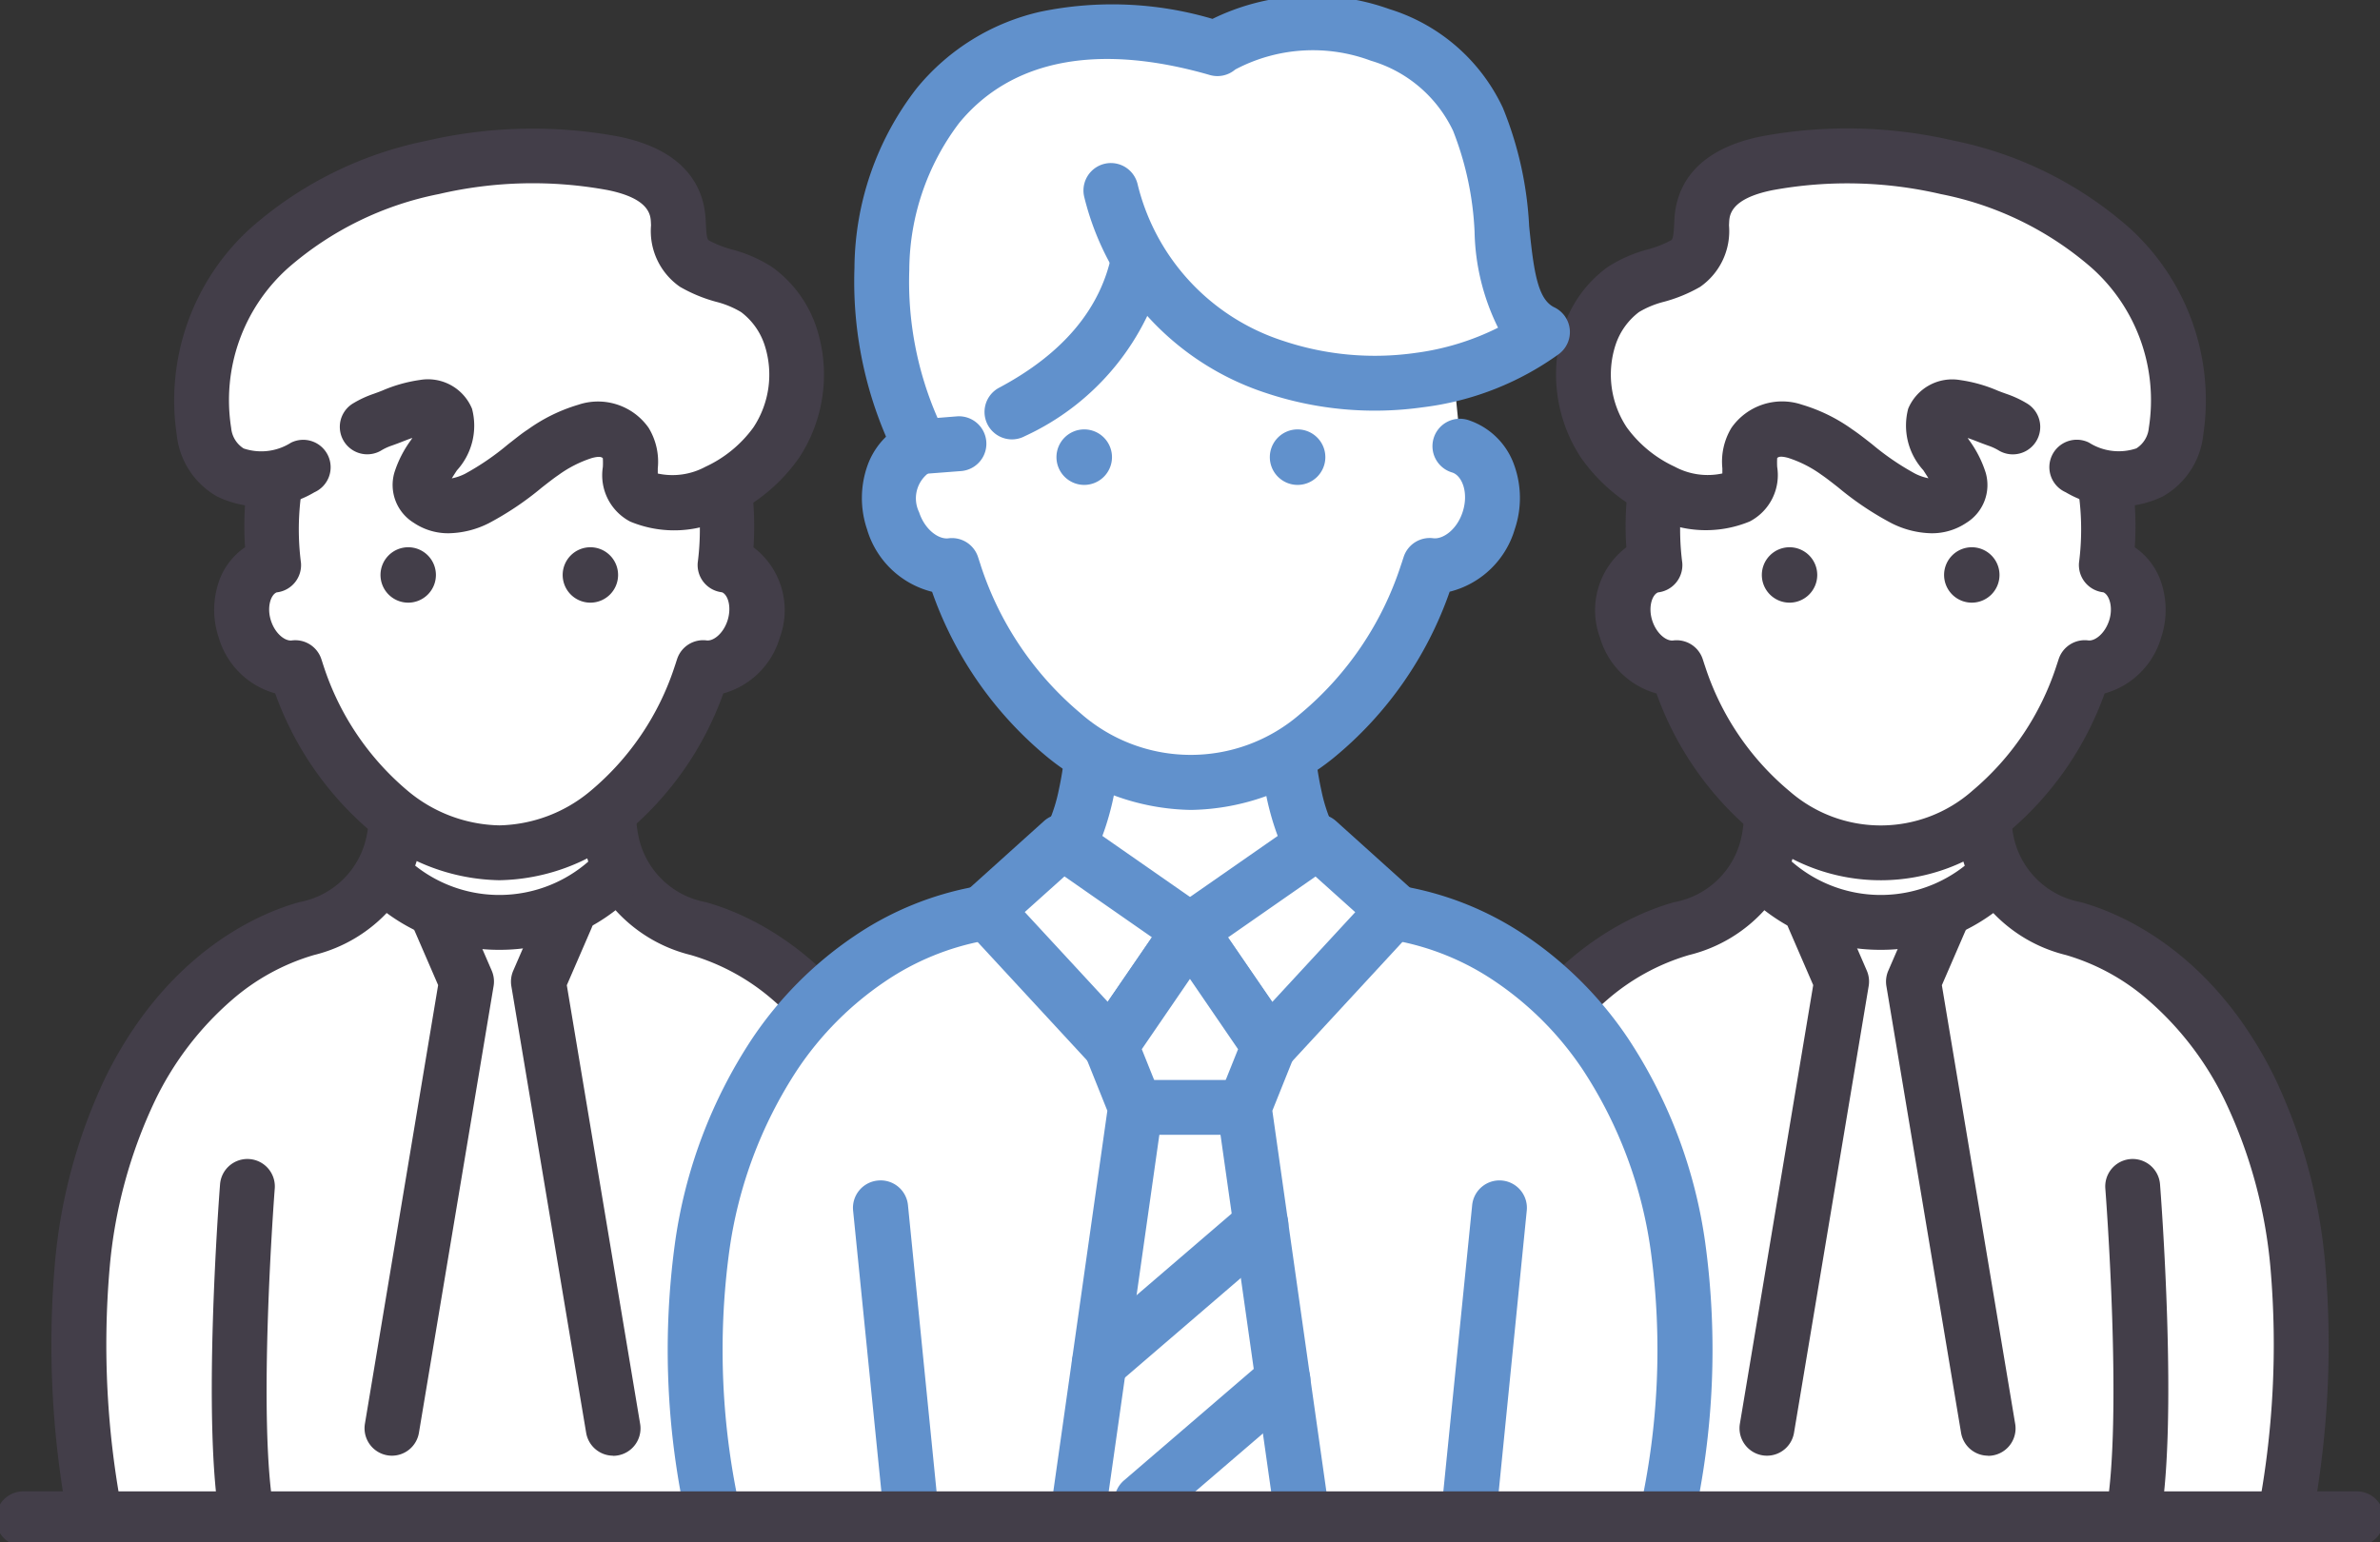 <svg xmlns="http://www.w3.org/2000/svg" xmlns:xlink="http://www.w3.org/1999/xlink" width="86.762" height="56.225" viewBox="0 0 86.762 56.225">
  <rect x="0" y="0" width="86.762" height="56.225" fill="#333333" stroke="none"/>
  <defs>
    <clipPath id="clip-path">
      <rect id="사각형_1531" data-name="사각형 1531" width="86.762" height="56.225" fill="none"/>
    </clipPath>
  </defs>
  <g id="그룹_546" data-name="그룹 546" clip-path="url(#clip-path)">
    <path id="패스_4164" data-name="패스 4164" d="M33.657,60.332c2.568-14.347-3.424-20.352-7.7-21.52s-3.139-5.628-3.139-5.628H14.825s1.142,4.46-3.139,5.628-10.272,7.172-7.7,21.52" transform="translate(-0.503 -4.957)" fill="#fff"/>
    <path id="패스_4165" data-name="패스 4165" d="M33.658,61.332a1,1,0,0,1-.986-1.176,32.51,32.51,0,0,0,.471-8.972,17.766,17.766,0,0,0-1.666-6.108,11.386,11.386,0,0,0-2.8-3.662,7.957,7.957,0,0,0-2.988-1.636,5.452,5.452,0,0,1-2.795-1.689,5.069,5.069,0,0,1-1.1-2.333,6.745,6.745,0,0,1-.117-1.57H15.959a6.745,6.745,0,0,1-.117,1.57,5.069,5.069,0,0,1-1.1,2.333,5.452,5.452,0,0,1-2.795,1.689,7.957,7.957,0,0,0-2.988,1.636,11.386,11.386,0,0,0-2.8,3.662A17.766,17.766,0,0,0,4.5,51.184a32.51,32.51,0,0,0,.471,8.972A1,1,0,0,1,3,60.508a34.492,34.492,0,0,1-.492-9.53,19.749,19.749,0,0,1,1.865-6.794c2.293-4.608,5.7-5.967,7.052-6.337a3.072,3.072,0,0,0,2.457-2.481,4.994,4.994,0,0,0-.024-1.934,1,1,0,0,1,.969-1.248h7.989a1,1,0,0,1,.969,1.248,5.016,5.016,0,0,0-.012,1.989,3.071,3.071,0,0,0,2.445,2.426c1.357.37,4.759,1.729,7.052,6.337a19.749,19.749,0,0,1,1.865,6.794,34.492,34.492,0,0,1-.492,9.53A1,1,0,0,1,33.658,61.332Z" transform="translate(-0.503 -4.957)" fill="#433e49"/>
    <path id="패스_4166" data-name="패스 4166" d="M16.8,58.948a1,1,0,0,1-.988-1.165L18.481,41.79l-.9-2.078a1,1,0,0,1,1.835-.8l1.018,2.349a1,1,0,0,1,.069.563L17.781,58.113A1,1,0,0,1,16.8,58.948Z" transform="translate(-2.509 -5.873)" fill="#433e49"/>
    <path id="패스_4167" data-name="패스 4167" d="M25.8,58.948a1,1,0,0,1-.985-.835L22.088,41.828a1,1,0,0,1,.069-.563l1.018-2.349a1,1,0,0,1,1.835.8l-.9,2.078,2.673,15.994a1,1,0,0,1-.988,1.165Z" transform="translate(-3.447 -5.873)" fill="#433e49"/>
    <path id="패스_4168" data-name="패스 4168" d="M20.653,40.22h-.042a6.882,6.882,0,0,1-4.938-2.108,1,1,0,0,1,1.436-1.392,4.933,4.933,0,0,0,7.043.042l.053-.053a1,1,0,1,1,1.414,1.414l-.05.05A6.878,6.878,0,0,1,20.653,40.22Z" transform="translate(-2.449 -5.589)" fill="#433e49"/>
    <path id="패스_4169" data-name="패스 4169" d="M10.55,63.971a1,1,0,0,1-.981-.812c-.689-3.6-.043-12.026-.015-12.383a1,1,0,0,1,1.994.156c-.007.085-.654,8.511-.015,11.851a1,1,0,0,1-.983,1.188Z" transform="translate(-1.532 -7.597)" fill="#433e49"/>
    <path id="패스_4170" data-name="패스 4170" d="M32.466,63.971a1,1,0,0,1-.983-1.188c.639-3.34-.008-11.767-.015-11.851a1,1,0,0,1,1.994-.156c.028.357.675,8.78-.015,12.383A1,1,0,0,1,32.466,63.971Z" transform="translate(-4.85 -7.597)" fill="#433e49"/>
    <path id="패스_4171" data-name="패스 4171" d="M28.155,22.389a1.3,1.3,0,0,0-.177-.034c.482-5.837-2.737-10.5-8.228-10.614-5.49.111-8.709,4.777-8.227,10.614a1.249,1.249,0,0,0-.177.034,1.767,1.767,0,0,0-.871,2.309,1.836,1.836,0,0,0,1.836,1.4c.031.09.058.18.089.271a10.886,10.886,0,0,0,3.382,5,6.043,6.043,0,0,0,7.888.038A10.846,10.846,0,0,0,27.1,26.365c.032-.091.06-.181.089-.271a1.835,1.835,0,0,0,1.836-1.4,1.766,1.766,0,0,0-.87-2.309" transform="translate(-1.547 -1.754)" fill="#fff"/>
    <path id="패스_4172" data-name="패스 4172" d="M19.751,10.741h.02a8.893,8.893,0,0,1,6.6,2.916,11.255,11.255,0,0,1,2.643,8.051,2.88,2.88,0,0,1,.958,3.3,2.972,2.972,0,0,1-2.057,2.029,11.743,11.743,0,0,1-3.635,5.154,7.382,7.382,0,0,1-4.532,1.656,7.409,7.409,0,0,1-4.589-1.7,11.8,11.8,0,0,1-3.58-5.112,2.976,2.976,0,0,1-2.057-2.029,3.178,3.178,0,0,1,.023-2.1,2.5,2.5,0,0,1,.936-1.2,11.256,11.256,0,0,1,2.643-8.051,8.892,8.892,0,0,1,6.6-2.916Zm8.122,12.61-.066-.011a1,1,0,0,1-.825-1.068A9.528,9.528,0,0,0,24.89,15a6.983,6.983,0,0,0-10.279,0,9.528,9.528,0,0,0-2.092,7.276,1,1,0,0,1-.828,1.068l-.064.01c-.221.1-.357.56-.2,1.037s.517.745.756.714a1,1,0,0,1,1.075.67c.016.047.031.093.046.14s.026.082.04.123A9.962,9.962,0,0,0,16.4,30.579a5.363,5.363,0,0,0,3.349,1.268,5.336,5.336,0,0,0,3.3-1.234,9.915,9.915,0,0,0,3.1-4.582c.018-.05.034-.1.049-.149l.033-.1a1,1,0,0,1,1.078-.678c.24.031.6-.242.756-.714S28.1,23.455,27.873,23.351Z" transform="translate(-1.547 -1.754)" fill="#433e49"/>
    <path id="패스_4173" data-name="패스 4173" d="M14.683,16.563a3.69,3.69,0,0,1,.766-.336c.552-.208,1.785-.777,2.121.047.36.883-1.741,2.212-.636,2.957,1.269.854,3.178-1.087,4.161-1.749.786-.528,2.282-1.386,3.019-.317.409.6-.192,1.574.584,1.945,1.652.789,4.007-.63,4.891-1.978a4.5,4.5,0,0,0,.511-3.9,3.466,3.466,0,0,0-1.221-1.671c-.686-.481-1.567-.514-2.274-.951-.567-.351-.557-.947-.588-1.552-.068-1.331-1.2-1.869-2.38-2.106-6.147-1.244-15.923,1.8-14.911,9.771.162,1.279,1.376,2.366,3.6,1.317" transform="translate(-1.293 -0.998)" fill="#fff"/>
    <path id="패스_4174" data-name="패스 4174" d="M17.648,20.441a2.243,2.243,0,0,1-1.272-.382,1.62,1.62,0,0,1-.707-1.827,4.1,4.1,0,0,1,.606-1.19l.051-.078c-.15.051-.288.106-.363.135l-.162.063-.221.081a1.922,1.922,0,0,0-.409.191,1,1,0,1,1-.98-1.744,3.789,3.789,0,0,1,.707-.327l.2-.073.138-.054a5.322,5.322,0,0,1,1.357-.383A1.738,1.738,0,0,1,18.5,15.9a2.416,2.416,0,0,1-.55,2.247c-.054.082-.124.189-.187.292a1.883,1.883,0,0,0,.484-.167A9.482,9.482,0,0,0,19.812,17.2c.26-.2.5-.4.726-.544a6.138,6.138,0,0,1,1.834-.9,2.254,2.254,0,0,1,2.566.84,2.377,2.377,0,0,1,.334,1.48c0,.055,0,.125,0,.187a2.531,2.531,0,0,0,1.739-.247,4.482,4.482,0,0,0,1.746-1.433,3.485,3.485,0,0,0,.405-3.017,2.467,2.467,0,0,0-.851-1.188A3.375,3.375,0,0,0,27.394,12a5.511,5.511,0,0,1-1.313-.545,2.472,2.472,0,0,1-1.055-2.241l-.005-.11c-.013-.259-.044-.867-1.579-1.176a15.063,15.063,0,0,0-6.144.144,11.845,11.845,0,0,0-5.485,2.681A6.468,6.468,0,0,0,9.72,16.6a.99.99,0,0,0,.455.749,2.02,2.02,0,0,0,1.725-.21,1,1,0,1,1,.854,1.808,3.755,3.755,0,0,1-3.541.156,2.936,2.936,0,0,1-1.477-2.251,8.478,8.478,0,0,1,2.715-7.557,13.828,13.828,0,0,1,6.407-3.167,17.1,17.1,0,0,1,6.98-.153c2.526.51,3.124,1.932,3.18,3.035l.006.119c.019.411.039.589.11.634a3.889,3.889,0,0,0,.854.335,5.039,5.039,0,0,1,1.467.647A4.439,4.439,0,0,1,31.044,12.9a5.522,5.522,0,0,1-.617,4.784,6.426,6.426,0,0,1-2.569,2.147,4.178,4.178,0,0,1-3.589.185,1.905,1.905,0,0,1-1-1.985,2.662,2.662,0,0,0,0-.325c-.041-.045-.121-.081-.393-.01a4.317,4.317,0,0,0-1.222.62c-.161.108-.379.279-.61.459a11.111,11.111,0,0,1-1.934,1.3A3.371,3.371,0,0,1,17.648,20.441Z" transform="translate(-1.293 -0.998)" fill="#433e49"/>
    <path id="패스_4175" data-name="패스 4175" d="M17.493,23.632a1.01,1.01,0,1,1-1.01,1.01A1.011,1.011,0,0,1,17.493,23.632Z" transform="translate(-2.612 -3.679)" fill="#433e49"/>
    <path id="패스_4176" data-name="패스 4176" d="M25.3,23.632a1.01,1.01,0,1,1-1.01,1.01A1.011,1.011,0,0,1,25.3,23.632Z" transform="translate(-3.778 -3.679)" fill="#433e49"/>
    <path id="패스_4177" data-name="패스 4177" d="M62.914,60.332c-2.568-14.347,3.424-20.352,7.7-21.52s3.139-5.628,3.139-5.628h7.989s-1.142,4.46,3.139,5.628,10.272,7.172,7.7,21.52" transform="translate(-9.306 -4.957)" fill="#fff"/>
    <path id="패스_4178" data-name="패스 4178" d="M92.59,61.332a1,1,0,0,1-.986-1.176,32.51,32.51,0,0,0,.471-8.972,17.766,17.766,0,0,0-1.666-6.108,11.386,11.386,0,0,0-2.8-3.662,7.957,7.957,0,0,0-2.988-1.636,5.452,5.452,0,0,1-2.795-1.689,5.069,5.069,0,0,1-1.1-2.333,6.745,6.745,0,0,1-.117-1.57H74.891a6.745,6.745,0,0,1-.117,1.57,5.069,5.069,0,0,1-1.1,2.333,5.452,5.452,0,0,1-2.795,1.689,7.957,7.957,0,0,0-2.988,1.636,11.386,11.386,0,0,0-2.8,3.662,17.766,17.766,0,0,0-1.666,6.108,32.51,32.51,0,0,0,.471,8.972,1,1,0,0,1-1.969.352,34.492,34.492,0,0,1-.492-9.53A19.749,19.749,0,0,1,63.3,44.185c2.293-4.608,5.7-5.967,7.052-6.337A3.071,3.071,0,0,0,72.8,35.422a5.014,5.014,0,0,0-.013-1.994,1,1,0,0,1,.97-1.244h7.989a1,1,0,0,1,.969,1.248,5.016,5.016,0,0,0-.012,1.989,3.071,3.071,0,0,0,2.445,2.426c1.356.37,4.759,1.729,7.052,6.337a19.749,19.749,0,0,1,1.865,6.794,34.492,34.492,0,0,1-.492,9.53A1,1,0,0,1,92.59,61.332Z" transform="translate(-9.306 -4.957)" fill="#433e49"/>
    <path id="패스_4179" data-name="패스 4179" d="M84.726,58.948a1,1,0,0,1-.985-.835L81.019,41.828a1,1,0,0,1,.069-.563l1.018-2.349a1,1,0,0,1,1.835.8l-.9,2.078,2.673,15.994a1,1,0,0,1-.988,1.165Z" transform="translate(-12.251 -5.873)" fill="#433e49"/>
    <path id="패스_4180" data-name="패스 4180" d="M75.727,58.948a1,1,0,0,1-.988-1.165L77.412,41.79l-.9-2.078a1,1,0,0,1,1.835-.8l1.018,2.349a1,1,0,0,1,.069.563L76.712,58.113A1,1,0,0,1,75.727,58.948Z" transform="translate(-11.312 -5.873)" fill="#433e49"/>
    <path id="패스_4181" data-name="패스 4181" d="M79.85,40.22a6.878,6.878,0,0,1-4.919-2.049l-.047-.047A1,1,0,1,1,76.3,36.709l.05.05a4.933,4.933,0,0,0,7.046-.039,1,1,0,0,1,1.436,1.392,6.882,6.882,0,0,1-4.939,2.108Z" transform="translate(-11.292 -5.589)" fill="#433e49"/>
    <path id="패스_4182" data-name="패스 4182" d="M91.4,63.971a1,1,0,0,1-.983-1.188c.639-3.342-.008-11.766-.015-11.851a1,1,0,0,1,1.994-.156c.028.357.675,8.78-.015,12.383A1,1,0,0,1,91.4,63.971Z" transform="translate(-13.653 -7.597)" fill="#433e49"/>
    <path id="패스_4183" data-name="패스 4183" d="M69.481,63.971a1,1,0,0,1-.981-.812c-.689-3.6-.043-12.026-.015-12.383a1,1,0,0,1,1.994.156c-.007.085-.654,8.511-.015,11.851a1,1,0,0,1-.983,1.188Z" transform="translate(-10.335 -7.597)" fill="#433e49"/>
    <path id="패스_4184" data-name="패스 4184" d="M70.546,22.389a1.3,1.3,0,0,1,.177-.034c-.482-5.837,2.737-10.5,8.228-10.614,5.49.111,8.709,4.777,8.227,10.614a1.249,1.249,0,0,1,.177.034,1.767,1.767,0,0,1,.871,2.309,1.836,1.836,0,0,1-1.836,1.4c-.031.09-.058.18-.089.271a10.885,10.885,0,0,1-3.382,5,6.043,6.043,0,0,1-7.888.038A10.846,10.846,0,0,1,71.6,26.365c-.032-.091-.06-.181-.089-.271a1.835,1.835,0,0,1-1.836-1.4,1.766,1.766,0,0,1,.87-2.309" transform="translate(-10.391 -1.754)" fill="#fff"/>
    <path id="패스_4185" data-name="패스 4185" d="M78.95,10.741h.02a8.892,8.892,0,0,1,6.6,2.916,11.255,11.255,0,0,1,2.643,8.051,2.494,2.494,0,0,1,.936,1.2,3.177,3.177,0,0,1,.023,2.1,2.976,2.976,0,0,1-2.058,2.03,11.794,11.794,0,0,1-3.58,5.111,7.039,7.039,0,0,1-9.122.043,11.744,11.744,0,0,1-3.634-5.154,2.973,2.973,0,0,1-2.058-2.03,2.88,2.88,0,0,1,.959-3.3,11.255,11.255,0,0,1,2.643-8.051,8.893,8.893,0,0,1,6.6-2.916Zm8.121,12.61-.063-.01a1,1,0,0,1-.828-1.068A9.528,9.528,0,0,0,84.089,15a6.983,6.983,0,0,0-10.279,0,9.528,9.528,0,0,0-2.092,7.276,1,1,0,0,1-.825,1.068l-.066.011c-.223.1-.357.561-.2,1.036s.517.746.757.715a1,1,0,0,1,1.078.678l.033.1c.016.049.031.1.049.148a9.916,9.916,0,0,0,3.1,4.583,5.048,5.048,0,0,0,6.654-.034,9.961,9.961,0,0,0,3.058-4.544c.014-.041.027-.082.041-.123s.03-.093.046-.14a1,1,0,0,1,1.075-.67c.239.031.6-.242.757-.715S87.295,23.455,87.072,23.351Z" transform="translate(-10.391 -1.754)" fill="#433e49"/>
    <path id="패스_4186" data-name="패스 4186" d="M83.509,16.563a3.69,3.69,0,0,0-.766-.336c-.552-.208-1.785-.777-2.121.047-.36.883,1.741,2.212.636,2.957-1.269.854-3.178-1.087-4.161-1.749-.786-.528-2.282-1.386-3.019-.317-.409.6.192,1.574-.584,1.945-1.652.789-4.007-.63-4.891-1.978a4.5,4.5,0,0,1-.511-3.9,3.466,3.466,0,0,1,1.221-1.671c.686-.481,1.568-.514,2.274-.951.567-.351.558-.947.589-1.552.067-1.331,1.2-1.869,2.379-2.106,6.147-1.244,15.923,1.8,14.911,9.771-.162,1.279-1.376,2.366-3.6,1.317" transform="translate(-10.137 -0.998)" fill="#fff"/>
    <path id="패스_4187" data-name="패스 4187" d="M80.544,20.441a3.37,3.37,0,0,1-1.462-.372,11.111,11.111,0,0,1-1.934-1.3c-.231-.181-.448-.351-.61-.46a4.316,4.316,0,0,0-1.221-.619c-.271-.071-.352-.036-.393.01a2.667,2.667,0,0,0,0,.325,1.905,1.905,0,0,1-1,1.985,4.178,4.178,0,0,1-3.589-.185,6.426,6.426,0,0,1-2.569-2.147,5.522,5.522,0,0,1-.617-4.785,4.439,4.439,0,0,1,1.59-2.155,5.037,5.037,0,0,1,1.466-.646,3.879,3.879,0,0,0,.854-.336c.072-.045.092-.224.111-.636l.006-.116c.056-1.1.653-2.526,3.18-3.036a17.1,17.1,0,0,1,6.979.153,13.828,13.828,0,0,1,6.407,3.167,8.478,8.478,0,0,1,2.715,7.557A2.936,2.936,0,0,1,88.979,19.1a3.755,3.755,0,0,1-3.541-.156,1,1,0,1,1,.854-1.808,2.02,2.02,0,0,0,1.725.21.99.99,0,0,0,.455-.749,6.468,6.468,0,0,0-2.092-5.84,11.845,11.845,0,0,0-5.485-2.681,15.063,15.063,0,0,0-6.144-.144c-1.535.31-1.566.917-1.579,1.176l-.005.108a2.475,2.475,0,0,1-1.055,2.243A5.5,5.5,0,0,1,70.8,12a3.377,3.377,0,0,0-.913.375,2.467,2.467,0,0,0-.852,1.188,3.485,3.485,0,0,0,.405,3.017,4.482,4.482,0,0,0,1.746,1.433,2.531,2.531,0,0,0,1.739.247c0-.062,0-.132,0-.187a2.377,2.377,0,0,1,.333-1.479,2.254,2.254,0,0,1,2.567-.842,6.136,6.136,0,0,1,1.834.9c.222.149.467.341.727.545a9.483,9.483,0,0,0,1.568,1.071,1.881,1.881,0,0,0,.484.167c-.063-.1-.134-.21-.187-.292a2.416,2.416,0,0,1-.551-2.246,1.739,1.739,0,0,1,1.9-1.041,5.322,5.322,0,0,1,1.357.383l.139.054.2.072a3.79,3.79,0,0,1,.707.327,1,1,0,0,1-.98,1.744,1.923,1.923,0,0,0-.409-.191l-.22-.081-.163-.063c-.075-.029-.213-.083-.363-.135l.051.078a4.1,4.1,0,0,1,.606,1.19,1.62,1.62,0,0,1-.706,1.827A2.245,2.245,0,0,1,80.544,20.441Z" transform="translate(-10.137 -0.998)" fill="#433e49"/>
    <path id="타원_20" data-name="타원 20" d="M.01-1A1.011,1.011,0,0,1,1.02.01,1.011,1.011,0,0,1,.01,1.02,1.011,1.011,0,0,1-1,.01,1.011,1.011,0,0,1,.01-1Z" transform="translate(71.871 20.953)" fill="#433e49"/>
    <path id="타원_21" data-name="타원 21" d="M.01-1A1.011,1.011,0,0,1,1.02.01,1.011,1.011,0,0,1,.01,1.02,1.011,1.011,0,0,1-1,.01,1.011,1.011,0,0,1,.01-1Z" transform="translate(65.227 20.953)" fill="#433e49"/>
    <path id="패스_4188" data-name="패스 4188" d="M65.183,59.831c2.83-13.519-3.468-20.969-9.7-22.065-4.77-.84-4.12-7.935-4.12-7.935H44.3s.65,7.1-4.12,7.935c-6.232,1.1-12.529,8.546-9.7,22.065" transform="translate(-4.449 -4.456)" fill="#fff"/>
    <path id="패스_4189" data-name="패스 4189" d="M65.184,60.831a1,1,0,0,1-.98-1.205,26.877,26.877,0,0,0,.425-9.548,16.027,16.027,0,0,0-2.477-6.616,11.75,11.75,0,0,0-3.189-3.215,9.525,9.525,0,0,0-3.652-1.5c-2.377-.418-3.985-2.162-4.65-5.043a13.693,13.693,0,0,1-.326-2.878H45.326A13.7,13.7,0,0,1,45,33.709c-.665,2.88-2.273,4.624-4.649,5.042a9.526,9.526,0,0,0-3.652,1.5,11.748,11.748,0,0,0-3.189,3.215,16.026,16.026,0,0,0-2.477,6.616,26.879,26.879,0,0,0,.425,9.548,1,1,0,1,1-1.958.41,28.858,28.858,0,0,1-.445-10.262,18,18,0,0,1,2.8-7.433,13.737,13.737,0,0,1,3.734-3.757A11.512,11.512,0,0,1,40,36.781a3.176,3.176,0,0,0,2.04-1.223,5.87,5.87,0,0,0,1.007-2.3,11.964,11.964,0,0,0,.25-3.337,1,1,0,0,1,1-1.091h7.068a1,1,0,0,1,1,1.091,12.08,12.08,0,0,0,.259,3.378,5.81,5.81,0,0,0,1.009,2.273,3.175,3.175,0,0,0,2.029,1.208,11.512,11.512,0,0,1,4.417,1.8,13.739,13.739,0,0,1,3.734,3.757,18,18,0,0,1,2.8,7.433,28.856,28.856,0,0,1-.444,10.262A1,1,0,0,1,65.184,60.831Z" transform="translate(-4.449 -4.456)" fill="#6191cc"/>
    <path id="패스_4190" data-name="패스 4190" d="M45.037,36.068l-2.791,2.513,4.564,4.938,2.883-4.21Z" transform="translate(-6.311 -5.388)" fill="#fff"/>
    <path id="패스_4191" data-name="패스 4191" d="M45.037,35.068a1,1,0,0,1,.571.179l4.655,3.241a1,1,0,0,1,.254,1.386l-2.883,4.21a1,1,0,0,1-1.559.114L41.512,39.26a1,1,0,0,1,.065-1.422l2.791-2.513A1,1,0,0,1,45.037,35.068Zm3.269,4.495-3.19-2.221-1.448,1.3,3.025,3.273Z" transform="translate(-6.311 -5.388)" fill="#6191cc"/>
    <path id="패스_4192" data-name="패스 4192" d="M55.655,36.068l2.791,2.513-4.564,4.938L51,39.309Z" transform="translate(-7.619 -5.388)" fill="#fff"/>
    <path id="패스_4193" data-name="패스 4193" d="M55.655,35.068a1,1,0,0,1,.669.257l2.791,2.513a1,1,0,0,1,.065,1.422L54.617,44.2a1,1,0,0,1-1.559-.114l-2.883-4.21a1,1,0,0,1,.254-1.386l4.655-3.241A1,1,0,0,1,55.655,35.068Zm1.369,3.578-1.448-1.3-3.19,2.221L54,41.919Z" transform="translate(-7.619 -5.388)" fill="#6191cc"/>
    <path id="패스_4194" data-name="패스 4194" d="M58.521,12.735c-.959-4.758-4.367-8.146-9.413-8.248-6.429.128-10.2,5.593-9.633,12.427a1.439,1.439,0,0,0-.208.039,2.068,2.068,0,0,0-1.019,2.7A2.149,2.149,0,0,0,40.4,21.292c.036.105.067.211.105.316a12.726,12.726,0,0,0,3.96,5.854,7.074,7.074,0,0,0,9.235.045,12.7,12.7,0,0,0,4.017-5.9c.037-.105.07-.211.1-.316a2.149,2.149,0,0,0,2.149-1.635,2.068,2.068,0,0,0-1.019-2.7" transform="translate(-5.693 -0.67)" fill="#fff"/>
    <path id="패스_4195" data-name="패스 4195" d="M49.109,30.2a8.462,8.462,0,0,1-5.267-1.953,13.66,13.66,0,0,1-4.17-6A3.313,3.313,0,0,1,37.3,19.966a3.547,3.547,0,0,1,.024-2.342,2.737,2.737,0,0,1,1.111-1.378A15.1,15.1,0,0,1,39,11.368a11.539,11.539,0,0,1,2.476-4.524,10.242,10.242,0,0,1,7.609-3.356h.04a10.383,10.383,0,0,1,6.891,2.637A11.642,11.642,0,0,1,59.5,12.537a1,1,0,0,1-1.961.4A9.662,9.662,0,0,0,54.674,7.6a8.408,8.408,0,0,0-5.567-2.118,8.286,8.286,0,0,0-6.144,2.7,9.557,9.557,0,0,0-2.042,3.749,13.4,13.4,0,0,0-.451,4.9,1,1,0,0,1-.828,1.068l-.086.013h-.008a1.155,1.155,0,0,0-.35,1.432c.211.647.719,1,1.07.953a1,1,0,0,1,1.075.671c.015.045.03.09.044.135s.037.113.054.161l0,.007a11.817,11.817,0,0,0,3.637,5.4,6.079,6.079,0,0,0,8,.041,11.782,11.782,0,0,0,3.688-5.444c.022-.062.042-.123.061-.184l.037-.112a1,1,0,0,1,1.077-.678c.351.045.86-.306,1.071-.953.229-.7-.015-1.325-.378-1.443a1,1,0,1,1,.621-1.9,2.653,2.653,0,0,1,1.635,1.622,3.547,3.547,0,0,1,.024,2.342,3.313,3.313,0,0,1-2.374,2.282A13.624,13.624,0,0,1,54.311,28.3,8.436,8.436,0,0,1,49.109,30.2Z" transform="translate(-5.693 -0.67)" fill="#6191cc"/>
    <path id="패스_4196" data-name="패스 4196" d="M46.477,19.592a.012.012,0,1,1-.012-.012.012.012,0,0,1,.012.012" transform="translate(-6.939 -2.925)" fill="#fff"/>
    <path id="타원_22" data-name="타원 22" d="M.012-1A1.013,1.013,0,0,1,1.024.012,1.013,1.013,0,0,1,.012,1.024,1.013,1.013,0,0,1-1,.012,1.013,1.013,0,0,1,.012-1Z" transform="translate(39.513 16.656)" fill="#6191cc"/>
    <path id="패스_4197" data-name="패스 4197" d="M55.621,19.592a.012.012,0,1,1-.012-.012.012.012,0,0,1,.012.012" transform="translate(-8.305 -2.925)" fill="#fff"/>
    <path id="타원_23" data-name="타원 23" d="M.012-1A1.013,1.013,0,0,1,1.024.012,1.013,1.013,0,0,1,.012,1.024,1.013,1.013,0,0,1-1,.012,1.013,1.013,0,0,1,.012-1Z" transform="translate(47.291 16.656)" fill="#6191cc"/>
    <path id="패스_4198" data-name="패스 4198" d="M43.37,16.672A8.356,8.356,0,0,0,48,11.063" transform="translate(-6.479 -1.652)" fill="#fff"/>
    <path id="패스_4199" data-name="패스 4199" d="M43.371,17.672a1,1,0,0,1-.471-1.883c2.338-1.244,3.722-2.9,4.114-4.916a1,1,0,1,1,1.963.381,9.231,9.231,0,0,1-5.138,6.3A1,1,0,0,1,43.371,17.672Z" transform="translate(-6.479 -1.652)" fill="#6191cc"/>
    <path id="패스_4200" data-name="패스 4200" d="M46.139,7.089c2.091,7.867,11.5,8.391,15.732,5.165-2.884-1.391.513-8.563-5.914-10.832-2.374-.837-4.99-.3-5.93.5-11.7-3.379-14.29,7.763-10.808,14.51l1.385-.111" transform="translate(-5.645 -0.149)" fill="#fff"/>
    <path id="패스_4201" data-name="패스 4201" d="M39.218,17.434a1,1,0,0,1-.888-.541,14.338,14.338,0,0,1-1.536-6.977,10.791,10.791,0,0,1,2.271-6.551,8.144,8.144,0,0,1,4.5-2.787,12.892,12.892,0,0,1,6.281.259A8.289,8.289,0,0,1,56.289.479a6.775,6.775,0,0,1,4.142,3.6A13.131,13.131,0,0,1,61.39,8.4c.166,1.644.311,2.663.916,2.954a1,1,0,0,1,.172,1.7,10.684,10.684,0,0,1-4.96,1.944,12.534,12.534,0,0,1-5.742-.527,10.022,10.022,0,0,1-6.6-7.12,1,1,0,1,1,1.933-.514,7.98,7.98,0,0,0,5.318,5.741,10.525,10.525,0,0,0,4.821.438,9.464,9.464,0,0,0,3.008-.919A8.235,8.235,0,0,1,59.4,8.6a11.426,11.426,0,0,0-.781-3.676,4.811,4.811,0,0,0-2.995-2.56,6.042,6.042,0,0,0-4.949.32,1,1,0,0,1-.926.2c-4.072-1.176-7.232-.571-9.138,1.749a8.943,8.943,0,0,0-1.818,5.353,12.4,12.4,0,0,0,1.03,5.4l.7-.056a1,1,0,0,1,.16,1.994L39.3,17.43Q39.258,17.434,39.218,17.434Z" transform="translate(-5.645 -0.149)" fill="#6191cc"/>
    <line id="선_21" data-name="선 21" x2="1.136" y2="11.332" transform="translate(32.1 44.043)" fill="#fff"/>
    <path id="선_22" data-name="선 22" d="M1.134,12.332a1,1,0,0,1-.994-.9L-1,.1A1,1,0,0,1-.1-1,1,1,0,0,1,1-.1L2.131,11.232a1,1,0,0,1-.9,1.095C1.2,12.33,1.168,12.332,1.134,12.332Z" transform="translate(32.1 44.043)" fill="#6191cc"/>
    <line id="선_23" data-name="선 23" x1="1.136" y2="11.332" transform="translate(53.526 44.043)" fill="#fff"/>
    <path id="선_24" data-name="선 24" d="M0,12.332q-.05,0-.1-.005A1,1,0,0,1-1,11.232L.141-.1A1,1,0,0,1,1.235-1,1,1,0,0,1,2.131.1L1,11.432A1,1,0,0,1,0,12.332Z" transform="translate(53.526 44.043)" fill="#6191cc"/>
    <path id="패스_4202" data-name="패스 4202" d="M54.387,61.332l-2.129-15,.9-2.243-2.882-4.21L47.4,44.088l.9,2.243-2.129,15" transform="translate(-6.897 -5.957)" fill="#fff"/>
    <path id="패스_4203" data-name="패스 4203" d="M54.386,62.332a1,1,0,0,1-.989-.86l-2.129-15a1,1,0,0,1,.062-.514l.7-1.747-1.754-2.563-1.755,2.563.7,1.746a1,1,0,0,1,.062.514l-2.129,15a1,1,0,1,1-1.98-.281l2.091-14.735-.8-1.995a1,1,0,0,1,.1-.938l2.883-4.21a1,1,0,0,1,.825-.435h0a1,1,0,0,1,.825.435l2.882,4.21a1,1,0,0,1,.1.938l-.8,1.995,2.091,14.735a1,1,0,0,1-.991,1.141Z" transform="translate(-6.897 -5.957)" fill="#6191cc"/>
    <line id="선_25" data-name="선 25" y1="5.061" x2="5.89" transform="translate(40.077 44.648)" fill="#fff"/>
    <path id="선_26" data-name="선 26" d="M0,6.061a1,1,0,0,1-.759-.348A1,1,0,0,1-.652,4.3L5.239-.758a1,1,0,0,1,1.41.107A1,1,0,0,1,6.542.758L.652,5.82A1,1,0,0,1,0,6.061Z" transform="translate(40.077 44.648)" fill="#6191cc"/>
    <line id="선_27" data-name="선 27" y1="4.421" x2="5.145" transform="translate(41.626 50.314)" fill="#fff"/>
    <path id="선_28" data-name="선 28" d="M0,5.421a1,1,0,0,1-.759-.348,1,1,0,0,1,.107-1.41L4.494-.759A1,1,0,0,1,5.9-.652,1,1,0,0,1,5.8.759L.652,5.179A1,1,0,0,1,0,5.421Z" transform="translate(41.626 50.314)" fill="#6191cc"/>
    <line id="선_29" data-name="선 29" x2="3.959" transform="translate(41.402 40.375)" fill="#fff"/>
    <path id="선_30" data-name="선 30" d="M3.959,1H0A1,1,0,0,1-1,0,1,1,0,0,1,0-1H3.959a1,1,0,0,1,1,1A1,1,0,0,1,3.959,1Z" transform="translate(41.402 40.375)" fill="#6191cc"/>
    <path id="선_31" data-name="선 31" d="M85.061,1H0A1,1,0,0,1-1,0,1,1,0,0,1,0-1H85.061a1,1,0,0,1,1,1A1,1,0,0,1,85.061,1Z" transform="translate(0.851 55.375)" fill="#433e49"/>
  </g>
</svg>
